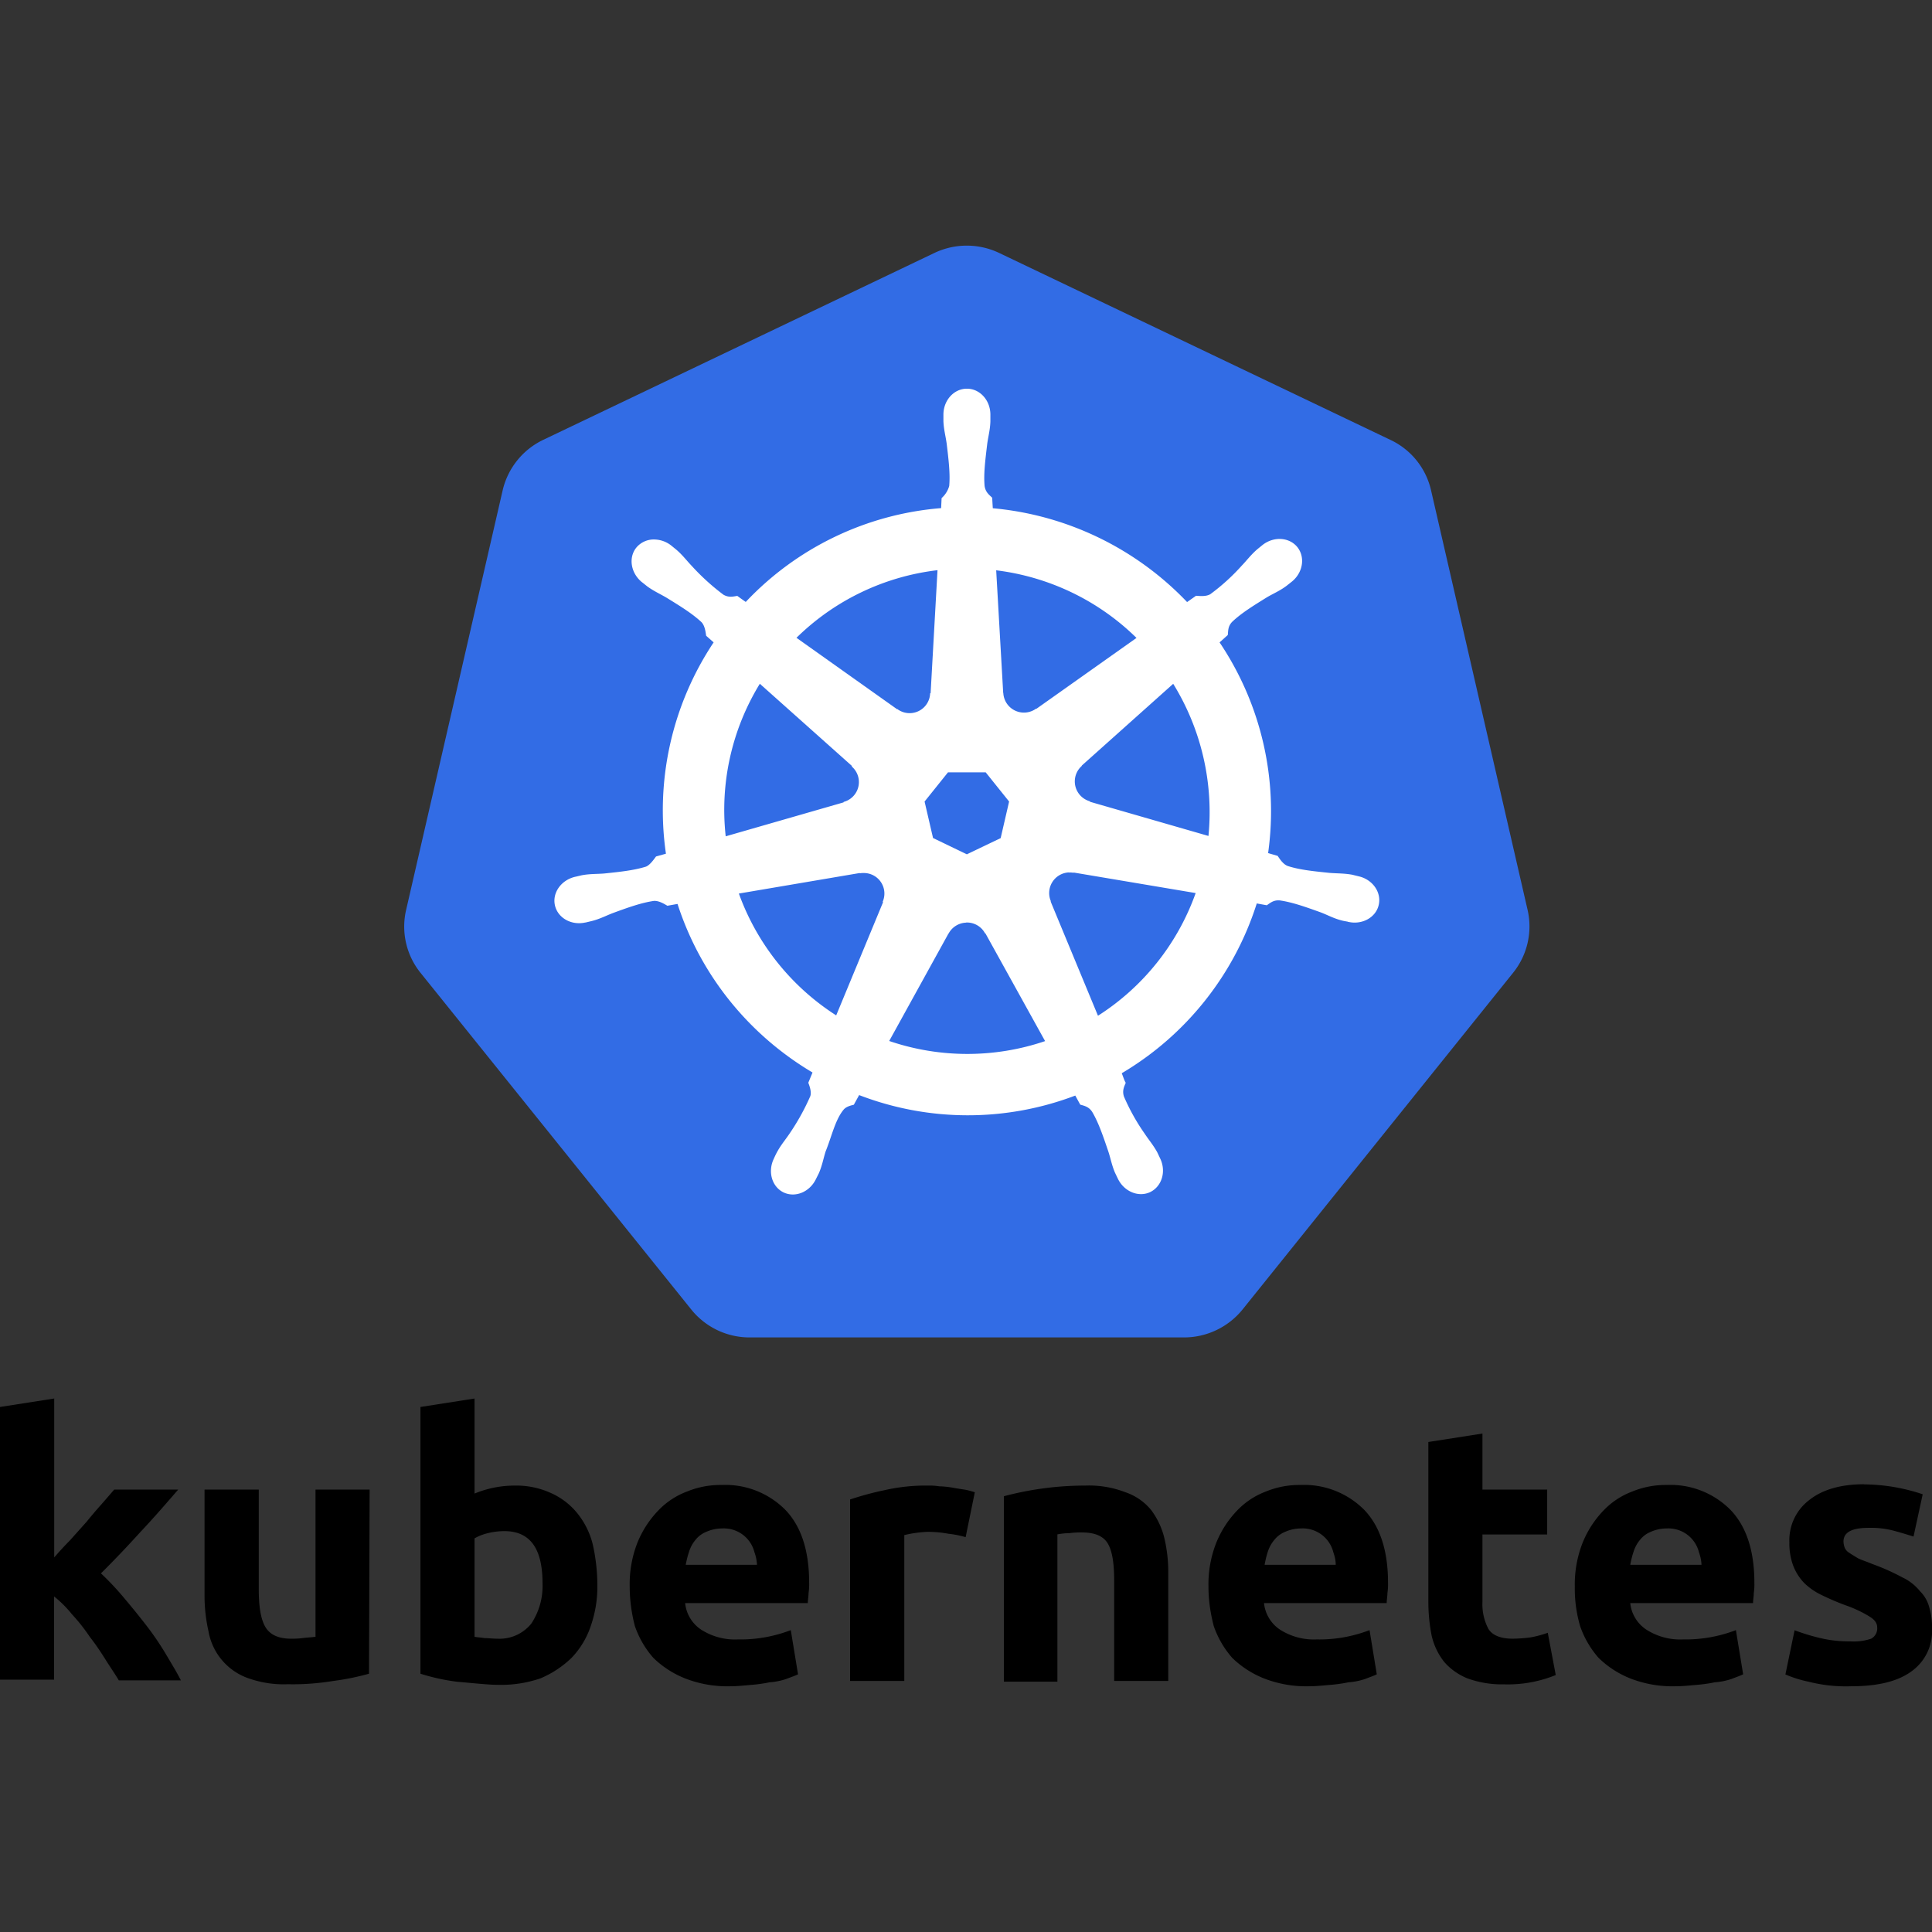 <svg width="16" height="16" fill="none" xmlns="http://www.w3.org/2000/svg"><rect width="100%" height="100%" fill="#333333" stroke="none"/><g clip-path="url(#a)"><path d="m3.93 11.582-.448.07v2.209a1.7 1.7 0 0 0 .3.066l.175.016c.06.005.115.01.17.01a.998.998 0 0 0 .35-.054.836.836 0 0 0 .257-.17.7.7 0 0 0 .158-.262.987.987 0 0 0 .055-.344 1.55 1.55 0 0 0-.038-.333.663.663 0 0 0-.132-.263.592.592 0 0 0-.218-.164.688.688 0 0 0-.295-.06.871.871 0 0 0-.334.066v-.787Zm-3.482 0-.448.07v2.258h.448v-.689a.937.937 0 0 1 .148.148c.054.058.103.12.147.186.048.061.091.125.132.191.038.06.076.115.109.17h.514c-.033-.066-.077-.137-.126-.22a2.386 2.386 0 0 0-.164-.24 6.93 6.93 0 0 0-.186-.229 2.26 2.26 0 0 0-.186-.197c.113-.112.222-.227.328-.344.104-.11.208-.23.312-.35h-.53l-.104.12a3.782 3.782 0 0 0-.126.148l-.137.153a2.78 2.78 0 0 0-.13.141v-1.316Zm11.829.29-.448.07v1.323c0 .094.009.187.027.279.018.08.053.154.104.219.052.06.118.106.191.136a.837.837 0 0 0 .306.05 1.048 1.048 0 0 0 .427-.077l-.066-.35a.871.871 0 0 1-.142.038c-.049.007-.098.01-.148.011-.098 0-.169-.027-.202-.082a.438.438 0 0 1-.049-.224v-.557h.536v-.372h-.536v-.465Zm3.16.42c-.192 0-.345.044-.454.131a.417.417 0 0 0-.164.35.523.523 0 0 0 .033.197.425.425 0 0 0 .092.142c.042.04.09.073.143.098a2.2 2.2 0 0 0 .191.082c.07.024.138.055.202.094.044.027.066.054.066.092a.096.096 0 0 1-.05.093.45.45 0 0 1-.174.022 1.004 1.004 0 0 1-.224-.022 1.673 1.673 0 0 1-.236-.07l-.076.366a.995.995 0 0 0 .191.06c.114.029.232.042.35.038.219 0 .383-.038.498-.12a.407.407 0 0 0 .175-.356.56.56 0 0 0-.022-.175.287.287 0 0 0-.077-.136.412.412 0 0 0-.147-.115 1.785 1.785 0 0 0-.247-.11c-.049-.021-.087-.032-.12-.048-.027-.017-.055-.033-.07-.044a.09.09 0 0 1-.04-.044.16.16 0 0 1-.01-.05c0-.076.066-.114.208-.114a.749.749 0 0 1 .202.022c.06.016.115.033.17.05l.076-.35a1.552 1.552 0 0 0-.486-.082Zm-9.462.006a.725.725 0 0 0-.285.054.637.637 0 0 0-.24.159.838.838 0 0 0-.17.262.937.937 0 0 0-.065.367c0 .11.015.22.043.327a.787.787 0 0 0 .153.263.8.8 0 0 0 .263.17.962.962 0 0 0 .371.065c.055 0 .115-.006.17-.011.053-.004.106-.011.158-.022a.546.546 0 0 0 .137-.027c.044-.017.077-.028.099-.039l-.06-.366a1.162 1.162 0 0 1-.437.077.52.52 0 0 1-.307-.082.3.3 0 0 1-.131-.219H6.69c0-.027.006-.054.006-.082a.501.501 0 0 0 .005-.087c0-.263-.065-.465-.196-.602a.7.7 0 0 0-.53-.207Zm4.793 0a.725.725 0 0 0-.284.054.638.638 0 0 0-.24.159.84.84 0 0 0-.17.262.938.938 0 0 0-.066.367c0 .11.016.22.044.327a.789.789 0 0 0 .153.263.8.8 0 0 0 .263.17.962.962 0 0 0 .371.065c.055 0 .115-.006.17-.011.053-.004.106-.011.158-.022a.545.545 0 0 0 .137-.027c.044-.017.076-.028.098-.039l-.06-.366a1.157 1.157 0 0 1-.438.077.52.52 0 0 1-.305-.082.3.3 0 0 1-.131-.219h1.016c0-.027.006-.054.006-.082a.503.503 0 0 0 .005-.087c0-.263-.065-.465-.196-.602a.701.701 0 0 0-.53-.207Zm3.034 0a.724.724 0 0 0-.284.054.637.637 0 0 0-.24.159.836.836 0 0 0-.17.262.936.936 0 0 0-.066.367c-.002.11.013.221.044.327a.787.787 0 0 0 .153.263.8.8 0 0 0 .262.17.962.962 0 0 0 .372.065c.055 0 .115-.006.17-.011.053-.004.106-.011.158-.022a.547.547 0 0 0 .137-.027c.044-.017.076-.028.098-.039l-.06-.366a1.163 1.163 0 0 1-.437.077.52.52 0 0 1-.306-.082.3.3 0 0 1-.132-.219h1.017c0-.027.006-.054.006-.082a.493.493 0 0 0 .005-.087c0-.263-.066-.465-.197-.602a.7.7 0 0 0-.53-.207Zm-6.111.005a1.54 1.54 0 0 0-.366.038c-.097.02-.192.046-.285.077v1.503h.449v-1.208a1.003 1.003 0 0 1 .191-.027c.059 0 .117.005.175.016a.818.818 0 0 1 .142.028l.076-.372c-.021-.006-.054-.017-.087-.022a3.644 3.644 0 0 1-.104-.017.754.754 0 0 0-.104-.01.493.493 0 0 0-.087-.006Zm1.295 0c-.227 0-.453.03-.672.088v1.536h.443v-1.22a.532.532 0 0 1 .098-.01.694.694 0 0 1 .104-.006c.104 0 .175.028.213.088.038.06.055.164.055.306v.836h.448v-.891c.001-.1-.01-.198-.033-.295a.637.637 0 0 0-.109-.23.469.469 0 0 0-.213-.147.837.837 0 0 0-.334-.055Zm-7.292.033v.88c0 .1.011.198.033.295a.503.503 0 0 0 .317.383c.108.04.224.059.34.054.125.003.252-.007.376-.027.1-.013.199-.033.296-.06l.005-1.525h-.448v1.219c-.033.005-.06.005-.099.01a.705.705 0 0 1-.103.006c-.104 0-.175-.032-.214-.098-.038-.066-.054-.17-.054-.312v-.825h-.449Zm4.286.322a.261.261 0 0 1 .268.197.35.35 0 0 1 .021.104h-.59a.8.8 0 0 1 .028-.11.288.288 0 0 1 .054-.098.218.218 0 0 1 .088-.065.325.325 0 0 1 .13-.028Zm4.794 0a.261.261 0 0 1 .268.197c.012.034.02.069.02.104h-.589a.807.807 0 0 1 .027-.11.289.289 0 0 1 .055-.098.217.217 0 0 1 .088-.065.325.325 0 0 1 .13-.028Zm3.028 0a.261.261 0 0 1 .268.197c.012.034.02.069.021.104h-.59a.792.792 0 0 1 .028-.11.287.287 0 0 1 .054-.098.217.217 0 0 1 .088-.065.325.325 0 0 1 .131-.028Zm-9.626.022c.213 0 .317.142.317.432a.563.563 0 0 1-.093.334.337.337 0 0 1-.279.125c-.038 0-.076-.005-.109-.005-.033-.006-.06-.006-.082-.011v-.815a.411.411 0 0 1 .11-.043.588.588 0 0 1 .136-.017Z" fill="#000"/><path d="M7.975 2.035a.624.624 0 0 0-.237.06l-3.24 1.548a.619.619 0 0 0-.335.417l-.8 3.477a.61.61 0 0 0 .12.52l2.242 2.788a.619.619 0 0 0 .485.231h3.595a.624.624 0 0 0 .485-.231l2.241-2.789a.612.612 0 0 0 .12-.52l-.8-3.477a.612.612 0 0 0-.336-.416l-3.24-1.548a.624.624 0 0 0-.3-.06Z" fill="#326CE5"/><path d="M8.007 3.219c-.107 0-.194.096-.194.215v.055c.003.069.018.121.027.185.016.135.03.247.021.351a.212.212 0 0 1-.063.1l-.004.083a2.499 2.499 0 0 0-1.618.777 3.32 3.32 0 0 1-.07-.05c-.034.005-.07.016-.115-.01a1.878 1.878 0 0 1-.261-.237c-.044-.046-.076-.09-.128-.135l-.043-.035a.231.231 0 0 0-.135-.05.187.187 0 0 0-.155.068c-.066.083-.045.211.048.286l.003.002.04.032c.055.04.106.062.16.094.117.072.213.131.29.203.029.031.034.087.038.112l.062.055a2.509 2.509 0 0 0-.395 1.75l-.082.023c-.02.027-.051.071-.083.084-.1.031-.212.043-.347.057-.064.005-.12.002-.187.015l-.051.012h-.002l-.003.001c-.114.028-.188.133-.164.237.024.103.135.166.25.141h.003l.004-.001.05-.012c.066-.017.114-.043.174-.066.128-.047.235-.085.338-.1.043-.003.089.027.112.04l.084-.015c.195.603.602 1.09 1.118 1.396l-.035.085c.013.033.027.077.017.11a1.9 1.9 0 0 1-.175.315c-.036.053-.072.094-.104.155-.008.014-.018.037-.025.052-.05.107-.013.23.082.276.097.046.216-.003.268-.11l.025-.05c.027-.063.036-.117.055-.178.052-.129.08-.264.15-.348.02-.023.051-.032.084-.04l.044-.08a2.505 2.505 0 0 0 1.79.004l.041.075c.033.01.07.016.099.06.053.09.089.197.133.326.02.06.029.115.056.178l.024.05c.052.107.172.156.268.11.096-.047.133-.17.083-.276l-.025-.053c-.033-.06-.069-.101-.104-.154a1.723 1.723 0 0 1-.172-.308c-.016-.05.002-.082.015-.114-.008-.009-.024-.056-.033-.079a2.52 2.52 0 0 0 1.118-1.406l.083.015c.03-.02.056-.045.109-.04.103.015.21.053.338.099.06.023.107.05.174.067.014.004.034.007.05.01l.003.002h.003c.115.025.227-.038.25-.141.024-.104-.05-.209-.163-.236l-.057-.014c-.067-.012-.122-.01-.186-.015-.135-.014-.248-.025-.347-.057-.041-.015-.07-.064-.084-.084l-.079-.023A2.505 2.505 0 0 0 10.1 5.32l.068-.061c.004-.035 0-.072.037-.11.076-.072.172-.131.288-.203.055-.032.106-.053.161-.094l.043-.034c.093-.074.114-.202.048-.286-.067-.084-.197-.092-.29-.018l-.043.035c-.052.045-.084.089-.128.135a1.706 1.706 0 0 1-.261.237c-.038.022-.093.014-.118.013l-.074.052a2.541 2.541 0 0 0-1.609-.777 4.639 4.639 0 0 1-.005-.087c-.025-.024-.055-.045-.063-.097-.009-.104.006-.216.022-.351.009-.064.024-.116.026-.185v-.055c0-.119-.087-.215-.194-.215Zm-.243 1.504L7.707 5.74l-.004.002a.17.17 0 0 1-.272.13l-.001.002-.834-.592a2 2 0 0 1 1.168-.56Zm.486 0c.438.054.847.25 1.162.56l-.829.587-.003-.001a.171.171 0 0 1-.271-.13l-.001-.001-.058-1.015Zm-1.957.94.762.68-.001.005a.17.17 0 0 1-.067.293l-.001.004-.976.281a1.997 1.997 0 0 1 .283-1.264Zm3.423 0a2.025 2.025 0 0 1 .292 1.26l-.981-.283-.001-.004a.171.171 0 0 1-.067-.293V6.34l.757-.677Zm-1.865.733h.312l.194.242-.07.303-.28.134-.28-.135-.07-.302.194-.242Zm1 .83a.182.182 0 0 1 .04.002l.001-.002 1.01.17a2 2 0 0 1-.809 1.016l-.392-.946.002-.002a.171.171 0 0 1 .148-.239Zm-1.696.004a.17.17 0 0 1 .155.238l.003.004-.388.937A2.007 2.007 0 0 1 6.119 7.4l1.001-.17.002.002a.175.175 0 0 1 .033-.002Zm.846.41a.17.17 0 0 1 .157.09h.003l.494.892a2.005 2.005 0 0 1-1.291-.001l.491-.89h.001a.171.171 0 0 1 .145-.09Z" fill="#fff"/></g><defs><clipPath id="a"><path fill="#fff" d="M0 0h16v16H0z"/></clipPath></defs></svg>
